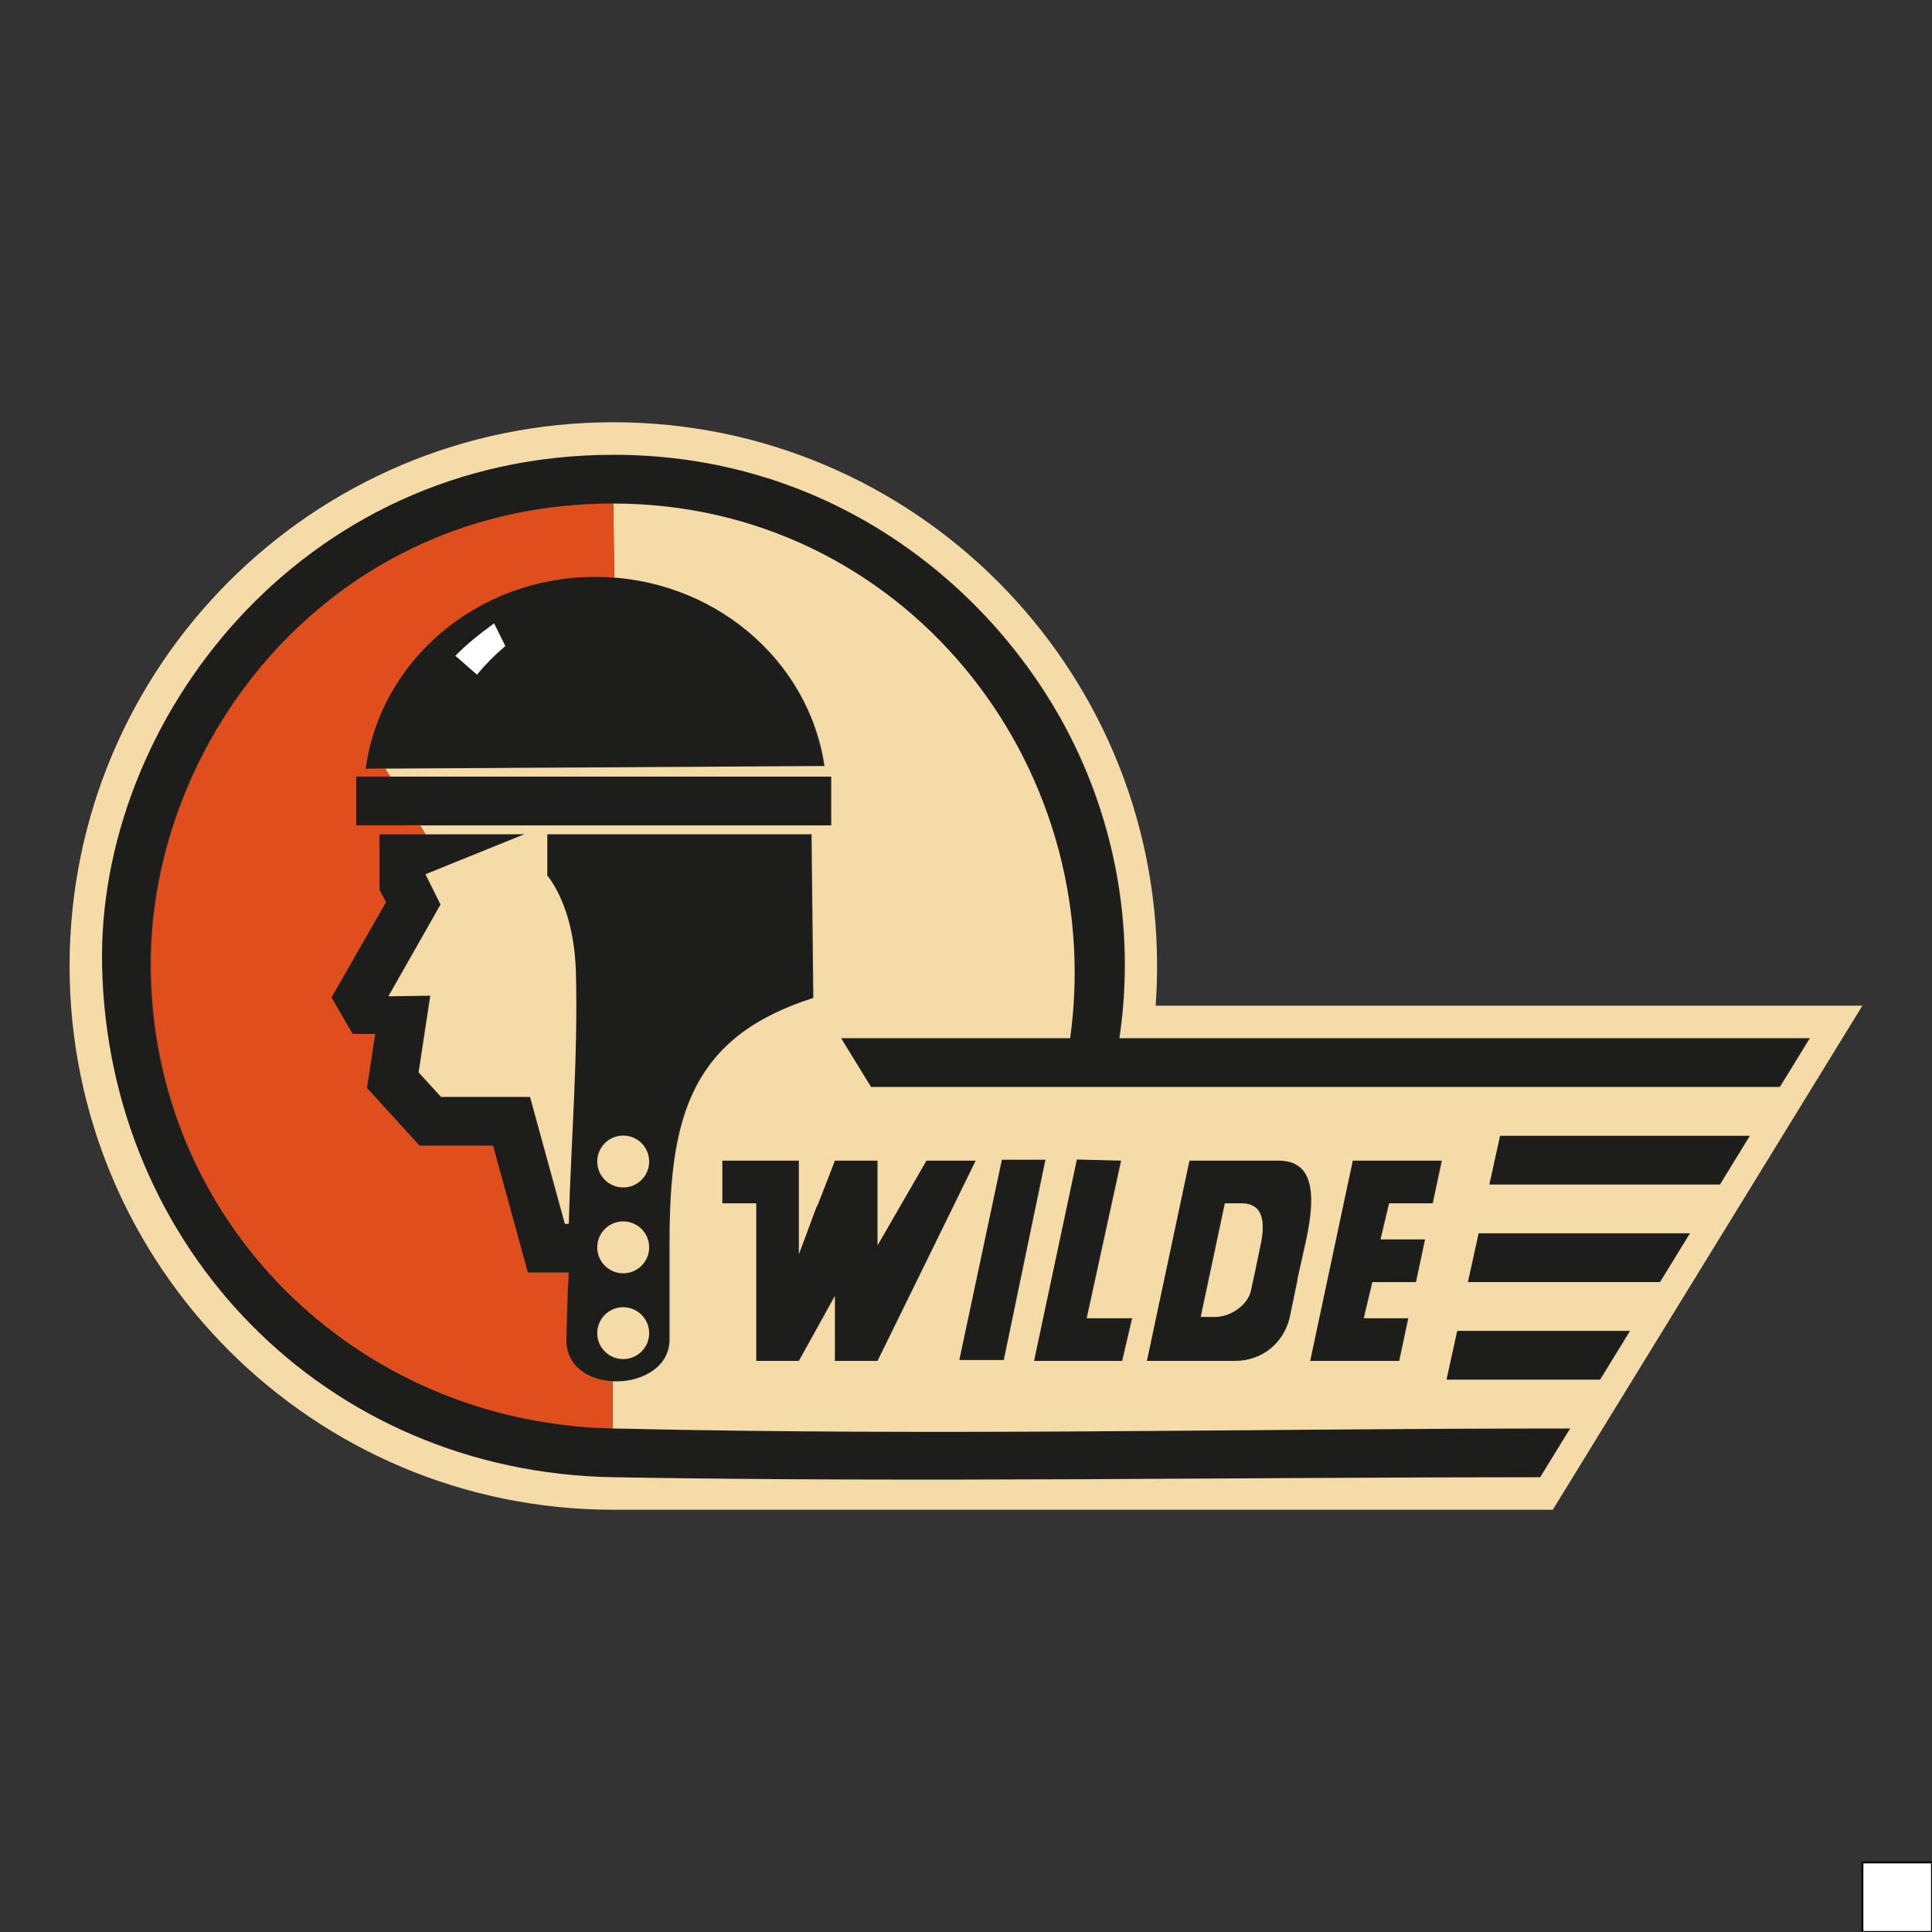 <?xml version="1.0" encoding="UTF-8"?>
<svg id="Ebene_1" xmlns="http://www.w3.org/2000/svg" version="1.1" viewBox="0 0 1000 1000">
  <rect x="0" y="0" width="1000" height="1000" fill="#333333" stroke="none"/>
  <!-- Generator: Adobe Illustrator 29.0.1, SVG Export Plug-In . SVG Version: 2.1.0 Build 192)  -->
  <defs>
    <style>
      .st0 {
        fill: #1d1d1b;
      }

      .st0, .st1, .st2, .st3 {
        fill-rule: evenodd;
      }

      .st4 {
        stroke: #000;
        stroke-miterlimit: 10;
      }

      .st4, .st1 {
        fill: #fff;
      }

      .st2 {
        fill: #e14e1d;
      }

      .st3 {
        fill: #f5dba8;
      }
    </style>
  </defs>
  <rect class="st4" x="963.98" y="963.98" width="36.02" height="36.02"/>
  <g>
    <path class="st0" d="M317.07,235.39c109.94,0,190.8,64.34,231.11,135.65,28.51,50.44,39.38,109.13,30.89,166.32h357.36c-5.17,8.42-10.34,16.83-15.51,25.25h-470.44c-5.17-8.42-10.34-16.83-15.51-25.25h118.57c19.68-142.99-87.38-276.73-236.46-276.72-146.58,0-239.36,122.34-239.36,238.46,0,131.8,105.71,237.17,239.36,240.27,170.47,3.95,330.19,0,495.28,0-5.17,8.42-10.34,16.83-15.51,25.25-159.92,0-319.87,2.76-479.78,0-149.48-2.58-261.51-119.05-264.61-264.61-2.68-125.96,102.02-264.61,264.61-264.61h0ZM776.05,587.86c-1.85,8.42-3.7,16.83-5.55,25.25,39.8,0,79.6,0,119.4,0,5.17-8.42,10.34-16.83,15.51-25.25h-129.36ZM764.95,638.36c-1.85,8.42-3.7,16.83-5.55,25.25,33.16,0,66.31,0,99.47,0,5.17-8.42,10.34-16.83,15.51-25.25h-109.43ZM753.86,688.86c-1.85,8.42-3.7,16.83-5.54,25.25,26.51,0,53.03,0,79.54,0,5.17-8.42,10.34-16.83,15.51-25.25h-89.51ZM373.5,600.74v22.09c5.85,0,11.7,0,17.55,0v81.57h22.09l18.62-33.59v33.59h22.09c50.82-103.66.58-1,50.82-103.66h-25.51c-8.44,14.61-16.87,29.22-25.31,43.84v-43.84h-22.09c-18.62,48.42,0-1.62-18.62,48.42v-48.42h-39.65ZM615.28,600.74c-7.34,34.55-14.69,69.1-22.03,103.66,15.21,0,30.43,0,45.64,0,14.27,0,25.06-9.42,28.22-22.09,8.67-40.79-.47,0,8.67-40.78,5.36-25.23,2.99-40.79-14.39-40.78-15.68,0-30.9,0-46.11,0h0ZM633.63,622.83c-4.17,19.6-8.33,39.21-12.5,58.82,8.63,0,.14,0,7.41,0,8.09,0,16.9-6.19,18.5-13.42,5.11-23.1,0,0,5.04-23.73,3.04-14.32,0-21.67-9.85-21.67-8.9,0,.03,0-8.6,0h0ZM557,600.15c-7.38,34.75-14.77,69.5-22.16,104.25,15.21,0,30.43,0,45.64,0,1.72-7.36,3.44-14.73,5.16-22.09h-23.52c5.93-27.19,11.87-54.38,17.81-81.57-7.64-.2-15.29-.4-22.93-.59h0ZM699.81,600.74c-7.34,34.55-14.69,69.1-22.04,103.66,15.37,0,30.74,0,46.11,0,1.57-7.36,3.13-14.73,4.7-22.09h-23.06c1.48-6.23,2.96-12.46,4.44-18.69,7.53,0,15.06,0,22.59,0,1.57-7.36,3.13-14.73,4.7-22.09-7.69,0-15.37,0-23.06,0,1.48-6.23,2.96-12.46,4.44-18.69h22.59c1.57-7.36,3.13-14.73,4.7-22.09h-46.11ZM518.18,600.28c-7.34,34.55-14.69,69.11-22.03,103.66h23.06c7.19-34.55,14.38-69.1,21.56-103.66h-22.59ZM184.01,401.97h245.87v25.25h-245.87v-25.25h0ZM294,658.71h-21.13s-2.56-9.32-2.56-9.32l-15.47-56.39h-38.03l-3.78-4.14-19.41-21.28-4.05-4.44.9-5.91,3.35-22.06h-11.67l-10.95-18.89,28.23-49.35-3.4-6.4-.02-28.68,75.04-.05-51.19,20.71,7.79,15.68-26.98,47.51,21.68-.34-1.38,9.06-4.65,30.64,11.58,12.7h46.09l2.55,9.32,15.47,56.39h1.98c1.23-43.45,4.87-86.9,3.7-130.36-.67-24.86-8.01-41.33-14.79-49.97v-21.33c45.6,0,91.2,0,136.8,0,.31,27.32.62,57.41.92,84.73-62.77,19.98-74.41,60.58-74.41,125.86,0,55.06,0-4.16,0,50.9,0,27.97-54.26,30.09-53.45-.46,1.03-38.75.76-21.2,1.22-34.12h0ZM307.75,298.58c60.47,0,110.5,42.59,118.65,97.91l-237.5,1.42c7.5-56.01,57.86-99.33,118.85-99.33h0ZM235.71,339.46c3.73,3.25,7.46,6.49,11.19,9.74,4.12-5.05,9-9.99,14.65-14.83-1.94-3.9-3.88-7.8-5.82-11.71-7.17,5.28-13.86,10.4-20.02,16.8h0ZM322.2,587.78c7.41,0,13.42,6.01,13.42,13.42s-6.01,13.42-13.42,13.42-13.42-6.01-13.42-13.42,6.01-13.42,13.42-13.42h0ZM322.2,632.2c7.41,0,13.42,6.01,13.42,13.42s-6.01,13.42-13.42,13.42-13.42-6.01-13.42-13.42,6.01-13.42,13.42-13.42h0ZM322.2,676.62c7.41,0,13.42,6.01,13.42,13.42s-6.01,13.42-13.42,13.42-13.42-6.01-13.42-13.42,6.01-13.42,13.42-13.42h0Z"/>
    <path class="st3" d="M317.46,235.39c109.94,0,190.8,64.34,231.1,135.65,28.51,50.44,39.38,109.13,30.89,166.32h357.36c-5.17,8.42-10.34,16.83-15.51,25.25h-470.44c-5.17-8.42-10.34-16.83-15.51-25.25h118.57c19.68-142.99-87.38-276.73-236.46-276.72-146.58,0-239.36,122.34-239.36,238.46,0,131.8,105.71,237.17,239.36,240.27,170.47,3.95,330.19,0,495.28,0-5.17,8.42-10.34,16.83-15.51,25.25-159.92,0-319.87,2.76-479.78,0-149.48-2.58-261.51-119.05-264.61-264.61-2.68-125.96,102.02-264.61,264.61-264.61h0ZM317.07,739.36c-133.66-3.09-238.97-108.47-238.97-240.27,0-116.12,92.79-238.46,239.36-238.46.17,12.77.34,25.55.5,38.32-3.24-.25-6.52-.38-9.82-.38-60.99,0-111.35,43.32-118.85,99.33,4.24-.04,0,0,10.07-.09.85,1.38,1.69,2.77,2.55,4.15h-17.51v25.25l33-.03c.95,1.55,1.9,3.1,2.85,4.65h-23.85s.02,28.69.02,28.69l3.4,6.4-28.23,49.35,10.95,18.89h11.67l-3.35,22.06-.9,5.91,4.05,4.44,19.41,21.28,3.78,4.14h38.03l15.47,56.39,2.56,9.32h9.57s11.55,0,11.55,0c-.46,12.91-.2-4.63-1.22,34.12-.38,14.32,11.34,21.46,23.9,22.12v24.41h0ZM776.44,587.86c-1.85,8.42-3.7,16.83-5.55,25.25,39.8,0,79.6,0,119.39,0,5.17-8.42,10.34-16.83,15.51-25.25h-129.36ZM765.34,638.36c-1.85,8.42-3.7,16.83-5.55,25.25,33.16,0,66.31,0,99.47,0,5.17-8.42,10.34-16.83,15.51-25.25h-109.43ZM754.25,688.86c-1.85,8.42-3.7,16.83-5.54,25.25,26.51,0,53.03,0,79.54,0,5.17-8.42,10.34-16.83,15.51-25.25h-89.51ZM803.73,781.44c-182.73,0-303.54,0-486.27,0-155.41,0-281.44-126.03-281.44-281.44S162.05,218.56,317.46,218.56s281.44,126.03,281.44,281.44c0,6.88-.25,13.78-.74,20.53h365.81c-59.53,96.91-100.73,164-160.25,260.91h0ZM373.89,600.74v22.09c5.85,0,11.7,0,17.55,0v81.57h22.09l18.62-33.59v33.59h22.09c50.82-103.66.58-1,50.82-103.66h-25.51c-8.44,14.61-16.87,29.22-25.31,43.84v-43.84h-22.09c-18.62,48.42,0-1.62-18.62,48.42v-48.42h-39.65ZM615.67,600.74c-7.34,34.55-14.69,69.1-22.03,103.66,15.21,0,30.43,0,45.64,0,14.27,0,25.06-9.42,28.22-22.09,8.67-40.79-.47,0,8.67-40.78,5.36-25.23,2.99-40.79-14.39-40.78-15.68,0-30.89,0-46.11,0h0ZM634.02,622.83c-4.17,19.6-8.33,39.21-12.5,58.82,8.63,0,.14,0,7.41,0,8.09,0,16.9-6.19,18.5-13.42,5.11-23.1,0,0,5.04-23.73,3.05-14.32,0-21.67-9.85-21.67-8.9,0,.03,0-8.6,0h0ZM557.39,600.15c-7.38,34.75-14.77,69.5-22.16,104.25,15.21,0,30.43,0,45.64,0,1.72-7.36,3.44-14.73,5.16-22.09h-23.52c5.94-27.19,11.87-54.38,17.81-81.57-7.64-.2-15.29-.4-22.93-.59h0ZM700.2,600.74c-7.35,34.55-14.69,69.1-22.04,103.66,15.37,0,30.74,0,46.11,0,1.57-7.36,3.13-14.73,4.7-22.09h-23.05c1.48-6.23,2.96-12.46,4.44-18.69,7.53,0,15.06,0,22.59,0,1.57-7.36,3.13-14.73,4.7-22.09-7.68,0-15.37,0-23.06,0,1.48-6.23,2.96-12.46,4.44-18.69h22.59c1.57-7.36,3.13-14.73,4.7-22.09h-46.11ZM518.57,600.28c-7.34,34.55-14.69,69.11-22.03,103.66h23.06c7.19-34.55,14.38-69.1,21.56-103.66h-22.59ZM184.4,401.97h245.87v25.25h-245.87v-25.25h0ZM294.39,658.71h-21.13s-2.56-9.32-2.56-9.32l-15.47-56.39h-38.03l-3.78-4.14-19.41-21.28-4.05-4.44.9-5.91,3.35-22.06h-11.67l-10.95-18.89,28.23-49.35-3.4-6.4-.02-28.68,75.04-.05-51.19,20.71,7.79,15.68-26.98,47.51,21.68-.34-1.38,9.06-4.65,30.64,11.58,12.7h46.09l2.55,9.32,15.47,56.39h1.98c1.23-43.45,4.87-86.9,3.7-130.36-.67-24.86-8.01-41.33-14.79-49.97v-21.33c45.6,0,91.2,0,136.8,0,.31,27.32.62,57.41.92,84.73-62.77,19.98-74.41,60.58-74.41,125.86,0,55.06,0-4.16,0,50.9,0,27.97-54.25,30.09-53.45-.46,1.03-38.75.76-21.2,1.22-34.12h0ZM308.14,298.58c60.47,0,110.5,42.59,118.65,97.91l-237.5,1.42c7.5-56.01,57.86-99.33,118.85-99.33h0ZM322.59,587.78c7.41,0,13.42,6.01,13.42,13.42s-6.01,13.42-13.42,13.42-13.42-6.01-13.42-13.42,6.01-13.42,13.42-13.42h0ZM322.59,632.2c7.41,0,13.42,6.01,13.42,13.42s-6.01,13.42-13.42,13.42-13.42-6.01-13.42-13.42,6.01-13.42,13.42-13.42h0ZM322.59,676.62c7.41,0,13.42,6.01,13.42,13.42s-6.01,13.42-13.42,13.42-13.42-6.01-13.42-13.42,6.01-13.42,13.42-13.42h0Z"/>
    <path class="st2" d="M317.07,739.36c-133.66-3.09-238.97-108.47-238.97-240.27,0-116.12,92.79-238.46,239.36-238.46.17,12.77.34,25.55.5,38.32-3.24-.25-6.52-.38-9.82-.38-60.99,0-111.35,43.32-118.85,99.33,4.24-.04,0,0,10.07-.09.85,1.38,1.69,2.77,2.55,4.15h-17.51v25.22h33c.95,1.55,1.9,3.1,2.85,4.65h-23.85s.02,28.69.02,28.69l3.4,6.4-28.23,49.35,10.95,18.89h11.67l-3.35,22.06-.9,5.91,4.05,4.44,19.41,21.28,3.78,4.14h38.03l15.47,56.39,2.56,9.32h9.57s11.55,0,11.55,0c-.46,12.91-.2-4.63-1.22,34.12-.38,14.32,11.34,21.46,23.9,22.12v24.41h0Z"/>
    <path class="st1" d="M235.71,339.46c3.73,3.24,7.46,6.49,11.19,9.74,4.12-5.05,9-9.99,14.65-14.83-1.94-3.9-3.88-7.8-5.82-11.71-7.17,5.28-13.86,10.4-20.02,16.8h0Z"/>
  </g>
</svg>